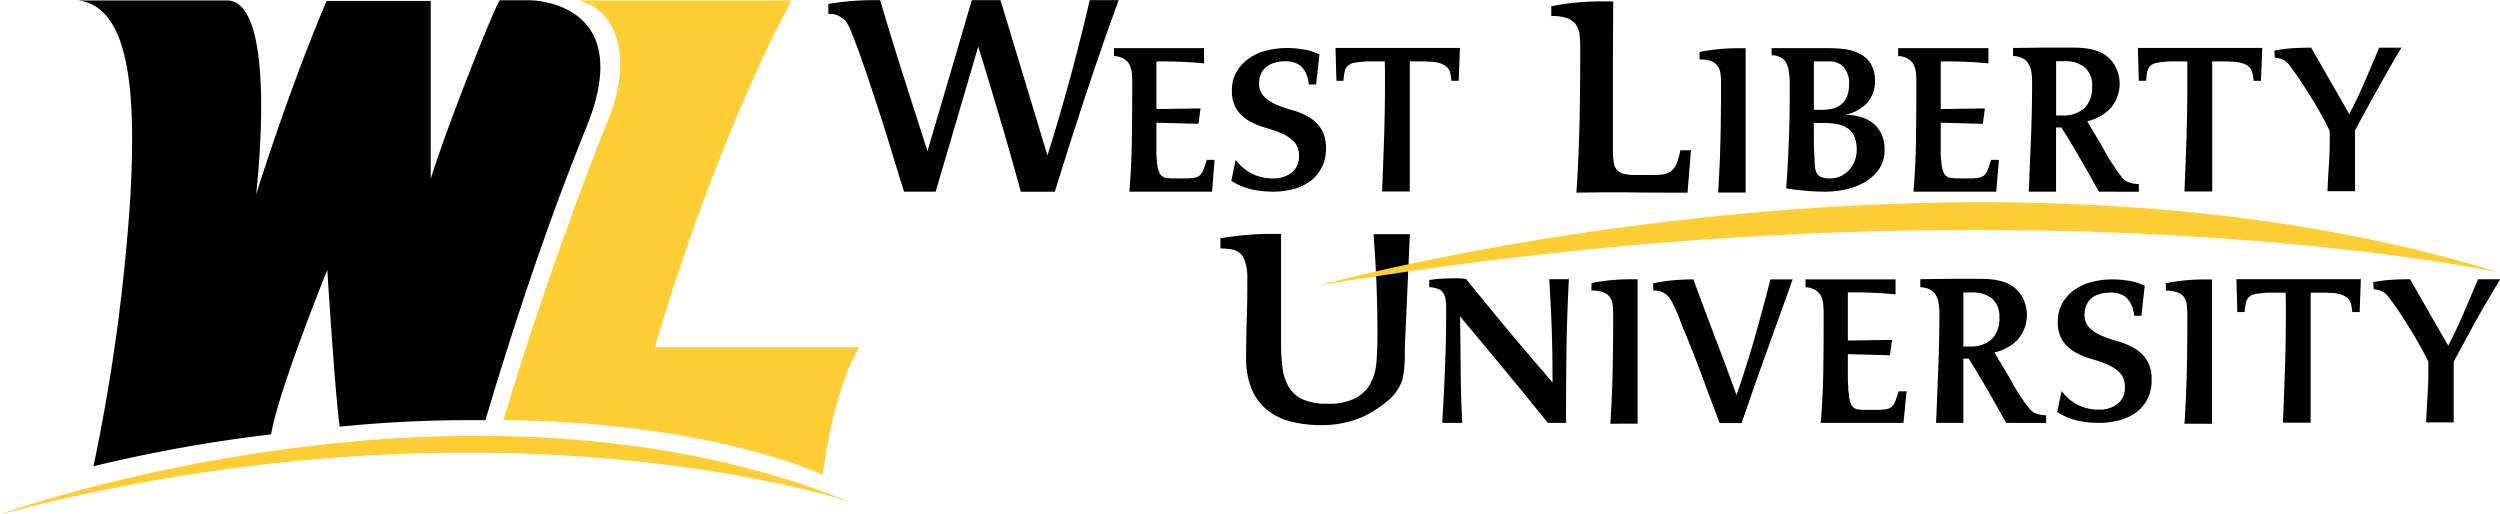 <svg id="Layer_1" data-name="Layer 1" xmlns="http://www.w3.org/2000/svg" viewBox="0 0 499.85 102.83"><defs><style>.cls-1{fill:#ffce34;}</style></defs><title>logo-word-wlu-bg</title><path d="M341,100.09q-.09,7.13-.09,14.37h-3.64c-1.44-1.8-2.94-3.64-4.47-5.52l-4.59-5.58c-1.53-1.84-3-3.62-4.44-5.34s-2.78-3.33-4.05-4.83q.09,5.34.13,10.63t.31,10.64h-4q.35-5.7.57-11.32c.15-3.75.22-7.53.22-11.32a16.77,16.77,0,0,0-.09-1.86,3.35,3.35,0,0,0-.42-1.36,2.13,2.13,0,0,0-1-.89,5.92,5.92,0,0,0-1.88-.39V85.9a24.1,24.1,0,0,1,2.68-.28c.9-.05,1.8-.07,2.68-.07a16.39,16.39,0,0,1,2,.13q2.17,2.7,4.48,5.5c1.53,1.87,3.06,3.7,4.56,5.51s3,3.54,4.39,5.19l3.86,4.5v-1.54q0-4.82-.18-9.56c-.11-3.16-.28-6.34-.48-9.55h3.94Q341.09,93,341,100.09Z" transform="translate(-27.8 -29.91)"/><path d="M349.77,114.63c.23-3.56.39-7.09.46-10.61s.11-7,.11-10.61c0-.89,0-1.67-.08-2.34a3.48,3.48,0,0,0-.54-1.68,2.73,2.73,0,0,0-1.28-1A6.31,6.31,0,0,0,346,88v-1.5a40,40,0,0,1,7.72-.75h1.51v28.86Z" transform="translate(-27.8 -29.91)"/><path d="M381.07,100.11q-2.56,7.11-5.05,14.39h-4.39q-1.78-4.64-3.46-9.22t-3.59-9.14c-.21-.47-.45-1.06-.71-1.79s-.56-1.45-.89-2.2a19.2,19.2,0,0,0-1-2.08,4.26,4.26,0,0,0-1.18-1.38,3.17,3.17,0,0,0-1.17-.56,5.55,5.55,0,0,0-1.26-.15l-.05-1.41a30.62,30.62,0,0,1,4-.62c1.35-.12,2.7-.18,4.06-.18q2.13,5.83,4.32,11.56T375,108.9q2-5.75,3.64-11.5t3.14-11.63h4.44Q383.64,93,381.07,100.11Z" transform="translate(-27.8 -29.91)"/><path d="M408.38,114.46H391.84q.45-5.52.52-11t.06-11a16.56,16.56,0,0,0-.11-1.92,4,4,0,0,0-.51-1.59,3,3,0,0,0-1.11-1.1,4.38,4.38,0,0,0-1.9-.51V85.77h18v3c-1.42-.15-2.82-.25-4.21-.31s-2.79-.09-4.21-.09h-.58a4.73,4.73,0,0,0-.53,0V98l8.82-.13-.4,3.07-8.42-.22v3.65c0,.3,0,.67,0,1.12s0,.9.05,1.36,0,.9.08,1.33.09.8.12,1.1a4.91,4.91,0,0,0,.37,1.4,1.79,1.79,0,0,0,1.58,1.11,11.2,11.2,0,0,0,1.41.07h2a12.2,12.2,0,0,0,2.06-.13,2.24,2.24,0,0,0,1.15-.53,2.94,2.94,0,0,0,.69-1.13c.17-.48.4-1.12.66-1.92H409Z" transform="translate(-27.8 -29.91)"/><path d="M428.91,114.46q-1.82-3.27-3.66-6.47t-3.83-6.38h-1.07v12.85H414.9q.23-5.56.44-11t.23-11a11.84,11.84,0,0,0-.16-1.92,5,5,0,0,0-.55-1.61,2.91,2.91,0,0,0-1.16-1.12,4.31,4.31,0,0,0-1.95-.47V85.73l6-.07,6,0a21.93,21.93,0,0,1,2.42.13,11.29,11.29,0,0,1,2.37.53,6.51,6.51,0,0,1,3.33,2.52,7.48,7.48,0,0,1-.62,8.93,8.79,8.79,0,0,1-4.66,2.59q.62,1.14,1.29,2.22c.44.72.88,1.47,1.33,2.23.23.39.57,1,1,1.77s.93,1.59,1.46,2.4,1.06,1.56,1.57,2.23a3.93,3.93,0,0,0,1.31,1.24,5.45,5.45,0,0,0,2.35.48v1.55Zm-2.86-24.89a6.2,6.2,0,0,0-4-1.19h-1.69V99.19h1.25A6.23,6.23,0,0,0,426,97.75a5.63,5.63,0,0,0,1.55-4.34A4.63,4.63,0,0,0,426.05,89.57Z" transform="translate(-27.8 -29.91)"/><path d="M457.13,109.76a7.67,7.67,0,0,1-2.32,2.67,10.09,10.09,0,0,1-3.37,1.54,16.33,16.33,0,0,1-4,.49,20.09,20.09,0,0,1-4.33-.47,12.11,12.11,0,0,1-4-1.71l.89-4.19a9.51,9.51,0,0,0,3.26,2.79,9.27,9.27,0,0,0,4.23.93,5.85,5.85,0,0,0,3.68-1.13,4,4,0,0,0,1.47-3.4,3.84,3.84,0,0,0-1-2.83,7.91,7.91,0,0,0-2.48-1.65,28.15,28.15,0,0,0-3.22-1.13,15.24,15.24,0,0,1-3.21-1.32,7.58,7.58,0,0,1-2.49-2.26,6.7,6.7,0,0,1-1-3.87,7.16,7.16,0,0,1,.95-3.77,8.38,8.38,0,0,1,2.48-2.65,10.77,10.77,0,0,1,3.48-1.54,16.5,16.5,0,0,1,3.95-.49,20.94,20.94,0,0,1,3.35.28,11.75,11.75,0,0,1,3.17,1l-.67,6h-1.42a1.11,1.11,0,0,1-.08-.44,1.19,1.19,0,0,0-.09-.44,5.17,5.17,0,0,0-1.56-2.89,5,5,0,0,0-3.19-.86,6.62,6.62,0,0,0-2,.28,4.74,4.74,0,0,0-1.62.81A3.64,3.64,0,0,0,445,90.85a4.16,4.16,0,0,0-.4,1.88,3.61,3.61,0,0,0,1,2.75,7.82,7.82,0,0,0,2.48,1.58,26.2,26.2,0,0,0,3.21,1.11,14.21,14.21,0,0,1,3.22,1.35,7.52,7.52,0,0,1,2.48,2.32,7.2,7.2,0,0,1,1,4.08A8,8,0,0,1,457.13,109.76Z" transform="translate(-27.8 -29.91)"/><path d="M464.56,114.63c.24-3.56.39-7.09.47-10.61s.11-7,.11-10.61q0-1.34-.09-2.34a3.59,3.59,0,0,0-.53-1.68,2.81,2.81,0,0,0-1.29-1,6.28,6.28,0,0,0-2.39-.36v-1.5a39.82,39.82,0,0,1,7.71-.75h1.51v28.86Z" transform="translate(-27.8 -29.91)"/><path d="M499.59,92.3h-1.47a13.39,13.39,0,0,0-.28-1.7,2.32,2.32,0,0,0-1-1.34,3.86,3.86,0,0,0-1.22-.53,8.17,8.17,0,0,0-1.44-.24c-.5,0-1-.07-1.51-.07h-2.88v26h-5.54q.22-5.34.4-10.6t.18-10.59V90.85c0-.8,0-1.61-.05-2.43H482c-.5,0-1,0-1.59.07a14.48,14.48,0,0,0-1.58.2,2.58,2.58,0,0,0-1.08.39,2.26,2.26,0,0,0-.93,1.46,11.43,11.43,0,0,0-.22,1.76h-1.47l-.18-6.57h24.88Z" transform="translate(-27.8 -29.91)"/><path d="M522.93,93.89q-2.28,4.11-4.54,8.34v12.14h-5.5c.06-1.71.15-3.41.26-5.1s.18-3.39.18-5.1v-.92c0-.33,0-.65,0-1-.48-1-1-2-1.6-3.07s-1.22-2.15-1.88-3.22-1.35-2.13-2-3.16-1.35-2-2-2.87a9.75,9.75,0,0,0-.73-.94,3.86,3.86,0,0,0-.68-.62,3.19,3.19,0,0,0-.85-.4,7.09,7.09,0,0,0-1.19-.24l-.09-1.41a29.4,29.4,0,0,1,3.68-.47c1.21-.07,2.44-.11,3.68-.11l7.62,13.29q1.69-3.23,3.15-6.67c1-2.29,1.92-4.5,2.84-6.62h4.43Q525.22,89.79,522.93,93.89Z" transform="translate(-27.8 -29.91)"/><path d="M43.49,30H73.4C83.56,30.63,79,68.81,79,68.81S85.51,47.9,93.1,30.1h20.82V65.67c3.28-10.6,13-35,13.83-35.71h5.9s22.36-.08,10.94,26.49c-5,12.56-11.44,29.67-19.74,57.48a260.43,260.43,0,0,0-29.13,1.29c-.91-6.31-2.48-31.33-2.48-31.33S83.54,107.74,82,116.76a300.2,300.2,0,0,0-35.51,6.37,381.1,381.1,0,0,0,7.35-53.56C55,49.18,54,31.38,43.49,30Z" transform="translate(-27.8 -29.91)"/><path d="M270.14,68.23H253.6c.3-3.67.47-7.35.51-11s.07-7.34.07-11a16.56,16.56,0,0,0-.11-1.92,4,4,0,0,0-.51-1.59,3.16,3.16,0,0,0-1.11-1.1,4.26,4.26,0,0,0-1.91-.5V39.54h18v3.05c-1.42-.15-2.82-.25-4.21-.31s-2.79-.09-4.21-.09h-.58a3.07,3.07,0,0,0-.53.05v9.48l8.82-.13-.4,3.08-8.42-.23V58.1c0,.29,0,.66,0,1.11s0,.9,0,1.36.05.9.09,1.33.08.8.11,1.1a5.23,5.23,0,0,0,.38,1.4,1.8,1.8,0,0,0,1.57,1.11,11.48,11.48,0,0,0,1.42.07h1.95a12.25,12.25,0,0,0,2.07-.13,2.28,2.28,0,0,0,1.15-.53,2.94,2.94,0,0,0,.69-1.13c.17-.48.4-1.12.66-1.92h1.55Z" transform="translate(-27.8 -29.91)"/><path d="M292,63.53a7.67,7.67,0,0,1-2.32,2.67,10.09,10.09,0,0,1-3.37,1.54,16.27,16.27,0,0,1-4,.49,20.09,20.09,0,0,1-4.33-.47,12.11,12.11,0,0,1-4-1.71l.89-4.19a9.51,9.51,0,0,0,3.26,2.79,9.27,9.27,0,0,0,4.23.93,5.85,5.85,0,0,0,3.68-1.13,4,4,0,0,0,1.47-3.39,3.83,3.83,0,0,0-1-2.84,7.79,7.79,0,0,0-2.48-1.65,27.49,27.49,0,0,0-3.22-1.13,14.73,14.73,0,0,1-3.21-1.32,7.58,7.58,0,0,1-2.49-2.26,6.7,6.7,0,0,1-1-3.87,7.16,7.16,0,0,1,.95-3.77,8.38,8.38,0,0,1,2.48-2.65A10.77,10.77,0,0,1,281.09,40a16.5,16.5,0,0,1,4-.49,19.86,19.86,0,0,1,3.35.29,11.09,11.09,0,0,1,3.17,1l-.67,6h-1.42a1.32,1.32,0,0,1-.08-.44,1.19,1.19,0,0,0-.09-.44,5.26,5.26,0,0,0-1.55-2.89,5,5,0,0,0-3.2-.86,6.62,6.62,0,0,0-1.95.28,4.74,4.74,0,0,0-1.62.81,3.73,3.73,0,0,0-1.08,1.34,4.16,4.16,0,0,0-.4,1.88,3.6,3.6,0,0,0,1,2.75A7.84,7.84,0,0,0,283,50.84a28,28,0,0,0,3.21,1.1,14.21,14.21,0,0,1,3.22,1.35,7.42,7.42,0,0,1,2.48,2.32,7.2,7.2,0,0,1,1,4.08A8,8,0,0,1,292,63.53Z" transform="translate(-27.8 -29.91)"/><path d="M319.45,46.07H318a13,13,0,0,0-.28-1.69,2.31,2.31,0,0,0-1-1.35,3.86,3.86,0,0,0-1.22-.53,8.32,8.32,0,0,0-1.44-.24c-.5,0-1-.07-1.51-.07h-2.88v26h-5.54q.23-5.34.4-10.59c.12-3.5.18-7,.18-10.6V44.62c0-.8,0-1.61-.05-2.43h-2.84c-.5,0-1,0-1.59.07a14.48,14.48,0,0,0-1.58.2,2.58,2.58,0,0,0-1.08.39,2.18,2.18,0,0,0-.93,1.46,13.1,13.1,0,0,0-.23,1.76H295l-.18-6.57h24.88Z" transform="translate(-27.8 -29.91)"/><path d="M371.32,68.4c.24-3.56.39-7.09.47-10.61s.11-7,.11-10.61c0-.89,0-1.66-.09-2.34a3.59,3.59,0,0,0-.53-1.68,2.81,2.81,0,0,0-1.29-1,6.28,6.28,0,0,0-2.39-.36v-1.5a39.82,39.82,0,0,1,7.71-.75h1.51V68.4Z" transform="translate(-27.8 -29.91)"/><path d="M403.51,63.7a8.89,8.89,0,0,1-2.84,2.61,13,13,0,0,1-3.83,1.47,19.64,19.64,0,0,1-4.1.45q-2,0-3.93-.18c-1.28-.11-2.58-.27-3.88-.47.24-3.22.41-6.41.53-9.59s.18-6.38.18-9.62c0-.67,0-1.32,0-2a19.16,19.16,0,0,0-.16-2,4.66,4.66,0,0,0-.93-2.47,3.43,3.43,0,0,0-2.53-.92V39.54h11.4a24.38,24.38,0,0,1,3.48.24,8.47,8.47,0,0,1,2.95,1,5.5,5.5,0,0,1,2.06,2,6.66,6.66,0,0,1,.78,3.44,6.26,6.26,0,0,1-.45,2.38,6.05,6.05,0,0,1-1.24,2A7.35,7.35,0,0,1,399.12,52a7.9,7.9,0,0,1-2.31.85,11.65,11.65,0,0,1,3.11.48,7,7,0,0,1,2.46,1.29A6.18,6.18,0,0,1,404,56.74a7.07,7.07,0,0,1,.6,3A6.69,6.69,0,0,1,403.51,63.7Zm-7-20.31a4,4,0,0,0-3.26-1.2h-2.79v9.67h1.73q5.32,0,5.32-5.19A4.94,4.94,0,0,0,396.48,43.39Zm2.09,13.87a4.17,4.17,0,0,0-1.33-1.67,5.35,5.35,0,0,0-2.11-.85,14.59,14.59,0,0,0-2.75-.24h-1.95c0,1.2,0,2.39,0,3.57s.08,2.38.14,3.58c0,.59.06,1.14.11,1.62a3.18,3.18,0,0,0,.33,1.24,1.74,1.74,0,0,0,.89.79,4.35,4.35,0,0,0,1.77.28,5,5,0,0,0,2.17-.47,5.38,5.38,0,0,0,1.69-1.26A5.67,5.67,0,0,0,398.65,62a5.82,5.82,0,0,0,.38-2.1A6.63,6.63,0,0,0,398.57,57.26Z" transform="translate(-27.8 -29.91)"/><path d="M426.92,68.23H410.38c.3-3.67.47-7.35.51-11s.07-7.34.07-11a16.56,16.56,0,0,0-.11-1.92,4.37,4.37,0,0,0-.51-1.59,3.16,3.16,0,0,0-1.11-1.1,4.3,4.3,0,0,0-1.91-.5V39.54h18.05v3.05c-1.42-.15-2.83-.25-4.21-.31s-2.8-.09-4.22-.09h-.57a3.29,3.29,0,0,0-.54.05v9.48l8.83-.13-.4,3.08-8.43-.23V58.1q0,.43,0,1.11c0,.44,0,.9,0,1.36s.05.9.09,1.33.08.8.11,1.1a5.23,5.23,0,0,0,.38,1.4,1.8,1.8,0,0,0,1.57,1.11,11.48,11.48,0,0,0,1.42.07h1.95a12,12,0,0,0,2.06-.13,2.28,2.28,0,0,0,1.16-.53,2.82,2.82,0,0,0,.68-1.13c.18-.48.4-1.12.67-1.92h1.55Z" transform="translate(-27.8 -29.91)"/><path d="M447.45,68.23c-1.21-2.18-2.43-4.33-3.66-6.47s-2.5-4.26-3.83-6.37h-1.07V68.23h-5.45c.15-3.71.29-7.39.44-11s.22-7.32.22-11a11.86,11.86,0,0,0-.15-1.92,5,5,0,0,0-.56-1.61,2.89,2.89,0,0,0-1.15-1.12,4.31,4.31,0,0,0-1.95-.47V39.5l6-.07,6,0a22.06,22.06,0,0,1,2.42.13,11.29,11.29,0,0,1,2.37.53,6.45,6.45,0,0,1,3.32,2.52,7.44,7.44,0,0,1-.62,8.93,8.72,8.72,0,0,1-4.65,2.59c.41.76.84,1.5,1.28,2.22s.89,1.47,1.33,2.23c.24.39.58,1,1,1.77s.93,1.59,1.47,2.4,1,1.56,1.57,2.23a3.84,3.84,0,0,0,1.31,1.24,5.45,5.45,0,0,0,2.35.48v1.55Zm-2.86-24.89a6.2,6.2,0,0,0-4-1.19h-1.69V53h1.24a6.21,6.21,0,0,0,4.39-1.44,5.6,5.6,0,0,0,1.55-4.34A4.62,4.62,0,0,0,444.59,43.34Z" transform="translate(-27.8 -29.91)"/><path d="M479.86,46.07H478.4a13,13,0,0,0-.29-1.69,2.25,2.25,0,0,0-.95-1.35,4,4,0,0,0-1.22-.53,8.32,8.32,0,0,0-1.44-.24c-.51,0-1-.07-1.51-.07h-2.88v26h-5.55c.15-3.56.29-7.09.4-10.59s.18-7,.18-10.6V44.62c0-.8,0-1.61,0-2.43h-2.84c-.5,0-1,0-1.6.07a14.28,14.28,0,0,0-1.57.2,2.63,2.63,0,0,0-1.09.39,2.26,2.26,0,0,0-.93,1.46,13,13,0,0,0-.22,1.76h-1.46l-.18-6.57h24.87Z" transform="translate(-27.8 -29.91)"/><path d="M503.21,47.66q-2.29,4.11-4.55,8.34V68.14h-5.5q.09-2.56.27-5.1c.12-1.69.18-3.39.18-5.09V57c0-.32,0-.65-.05-1-.47-1-1-2-1.59-3.07s-1.22-2.15-1.89-3.22-1.34-2.13-2-3.16-1.35-2-2-2.86a10.41,10.41,0,0,0-.73-1,3.58,3.58,0,0,0-.69-.62,3.64,3.64,0,0,0-.84-.4,7.45,7.45,0,0,0-1.2-.24l-.09-1.41a29.64,29.64,0,0,1,3.68-.47c1.21-.07,2.44-.11,3.68-.11l7.63,13.29q1.68-3.22,3.15-6.67c1-2.29,1.92-4.5,2.83-6.62h4.44Q505.49,43.56,503.21,47.66Z" transform="translate(-27.8 -29.91)"/><path d="M244.85,49q-3.14,9.52-6.15,19.24h-6.8q-2-7.36-4.13-14.54t-4.38-14.47l-8.51,29h-6.33c-.23-.75-.65-2.08-1.24-4s-1.27-4.1-2-6.53-1.59-5-2.45-7.65-1.7-5.13-2.48-7.39-1.5-4.18-2.13-5.76a11.71,11.71,0,0,0-1.36-2.8A7.28,7.28,0,0,0,195.31,33a3.88,3.88,0,0,0-1.89-.29v-2a53,53,0,0,1,9-.77h1.36q2.25,7.65,4.64,15.13t4.82,15.06l8.87-30.19h5.73L237.23,61q2.42-7.71,4.52-15.44t3.93-15.63h5.79Q248,39.45,244.85,49Z" transform="translate(-27.8 -29.91)"/><path d="M365.21,68.43c-3.7,0-7.41,0-11.11-.05s-7.41,0-11.11.05q.47-7.08.62-14.11t.14-14.12c0-1.17,0-2.2-.11-3.1a4.66,4.66,0,0,0-.71-2.22,3.55,3.55,0,0,0-1.75-1.32,9.19,9.19,0,0,0-3.22-.44V31.18a44.54,44.54,0,0,1,5-.76c1.69-.15,3.39-.23,5.08-.23h2.31q-.06,7.54-.06,15V60.07a14,14,0,0,0,.17,2.36,2.58,2.58,0,0,0,2.07,2.24,9.14,9.14,0,0,0,2.31.23h2.25c1.14,0,2.08,0,2.83-.08a3.9,3.9,0,0,0,1.87-.59,3.55,3.55,0,0,0,1.18-1.5,14.43,14.43,0,0,0,.8-2.77h2.12Z" transform="translate(-27.8 -29.91)"/><path d="M308.79,97q-.12,2.25-.12,4.56a19,19,0,0,1-.53,4.45,9.45,9.45,0,0,1-3,4.13,22.5,22.5,0,0,1-4.14,2.75,18.45,18.45,0,0,1-4.31,1.53,21.41,21.41,0,0,1-4.61.49,24.41,24.41,0,0,1-6.3-.75,12.08,12.08,0,0,1-4.76-2.39,10.78,10.78,0,0,1-3-4.17,15.79,15.79,0,0,1-1.07-6.15q0-3.73.12-7.45t.12-7.45c0-.46,0-1,0-1.61a11,11,0,0,0-.21-1.81,6.13,6.13,0,0,0-.56-1.66,2.79,2.79,0,0,0-1-1.18,4.42,4.42,0,0,0-1.75-.58,15.25,15.25,0,0,0-1.86-.12V77.54c1.66-.26,3.31-.47,5-.63s3.31-.23,5-.23h2.13c0,3.72,0,7.42,0,11.12s0,7.4,0,11.12a33.25,33.25,0,0,0,.3,4.63,9.72,9.72,0,0,0,1.24,3.73,6.34,6.34,0,0,0,2.78,2.47,11.4,11.4,0,0,0,4.9.88,11.6,11.6,0,0,0,5.71-1.14,7.44,7.44,0,0,0,3-3,11.25,11.25,0,0,0,1.16-4.48c.12-1.71.18-3.5.18-5.36q0-10-.79-19.92h7.27Z" transform="translate(-27.8 -29.91)"/><path class="cls-1" d="M143.39,30,186.1,30s-14,24.45-27.38,69.33l40.9,0s-5.07,7.48-7.28,25.51c0,0-22.38-10.56-63.88-10.95,7.29-24.48,17-50.56,21.5-61.45C153.94,41.46,151.37,31.88,143.39,30Z" transform="translate(-27.8 -29.91)"/><path class="cls-1" d="M27.8,132.74s93-33.61,170-2.45C197.82,130.29,127.51,106.51,27.8,132.74Z" transform="translate(-27.8 -29.91)"/><path class="cls-1" d="M291.38,87S420.5,51.32,527.57,84.41C527.57,84.41,430.77,63.6,291.38,87Z" transform="translate(-27.8 -29.91)"/></svg>